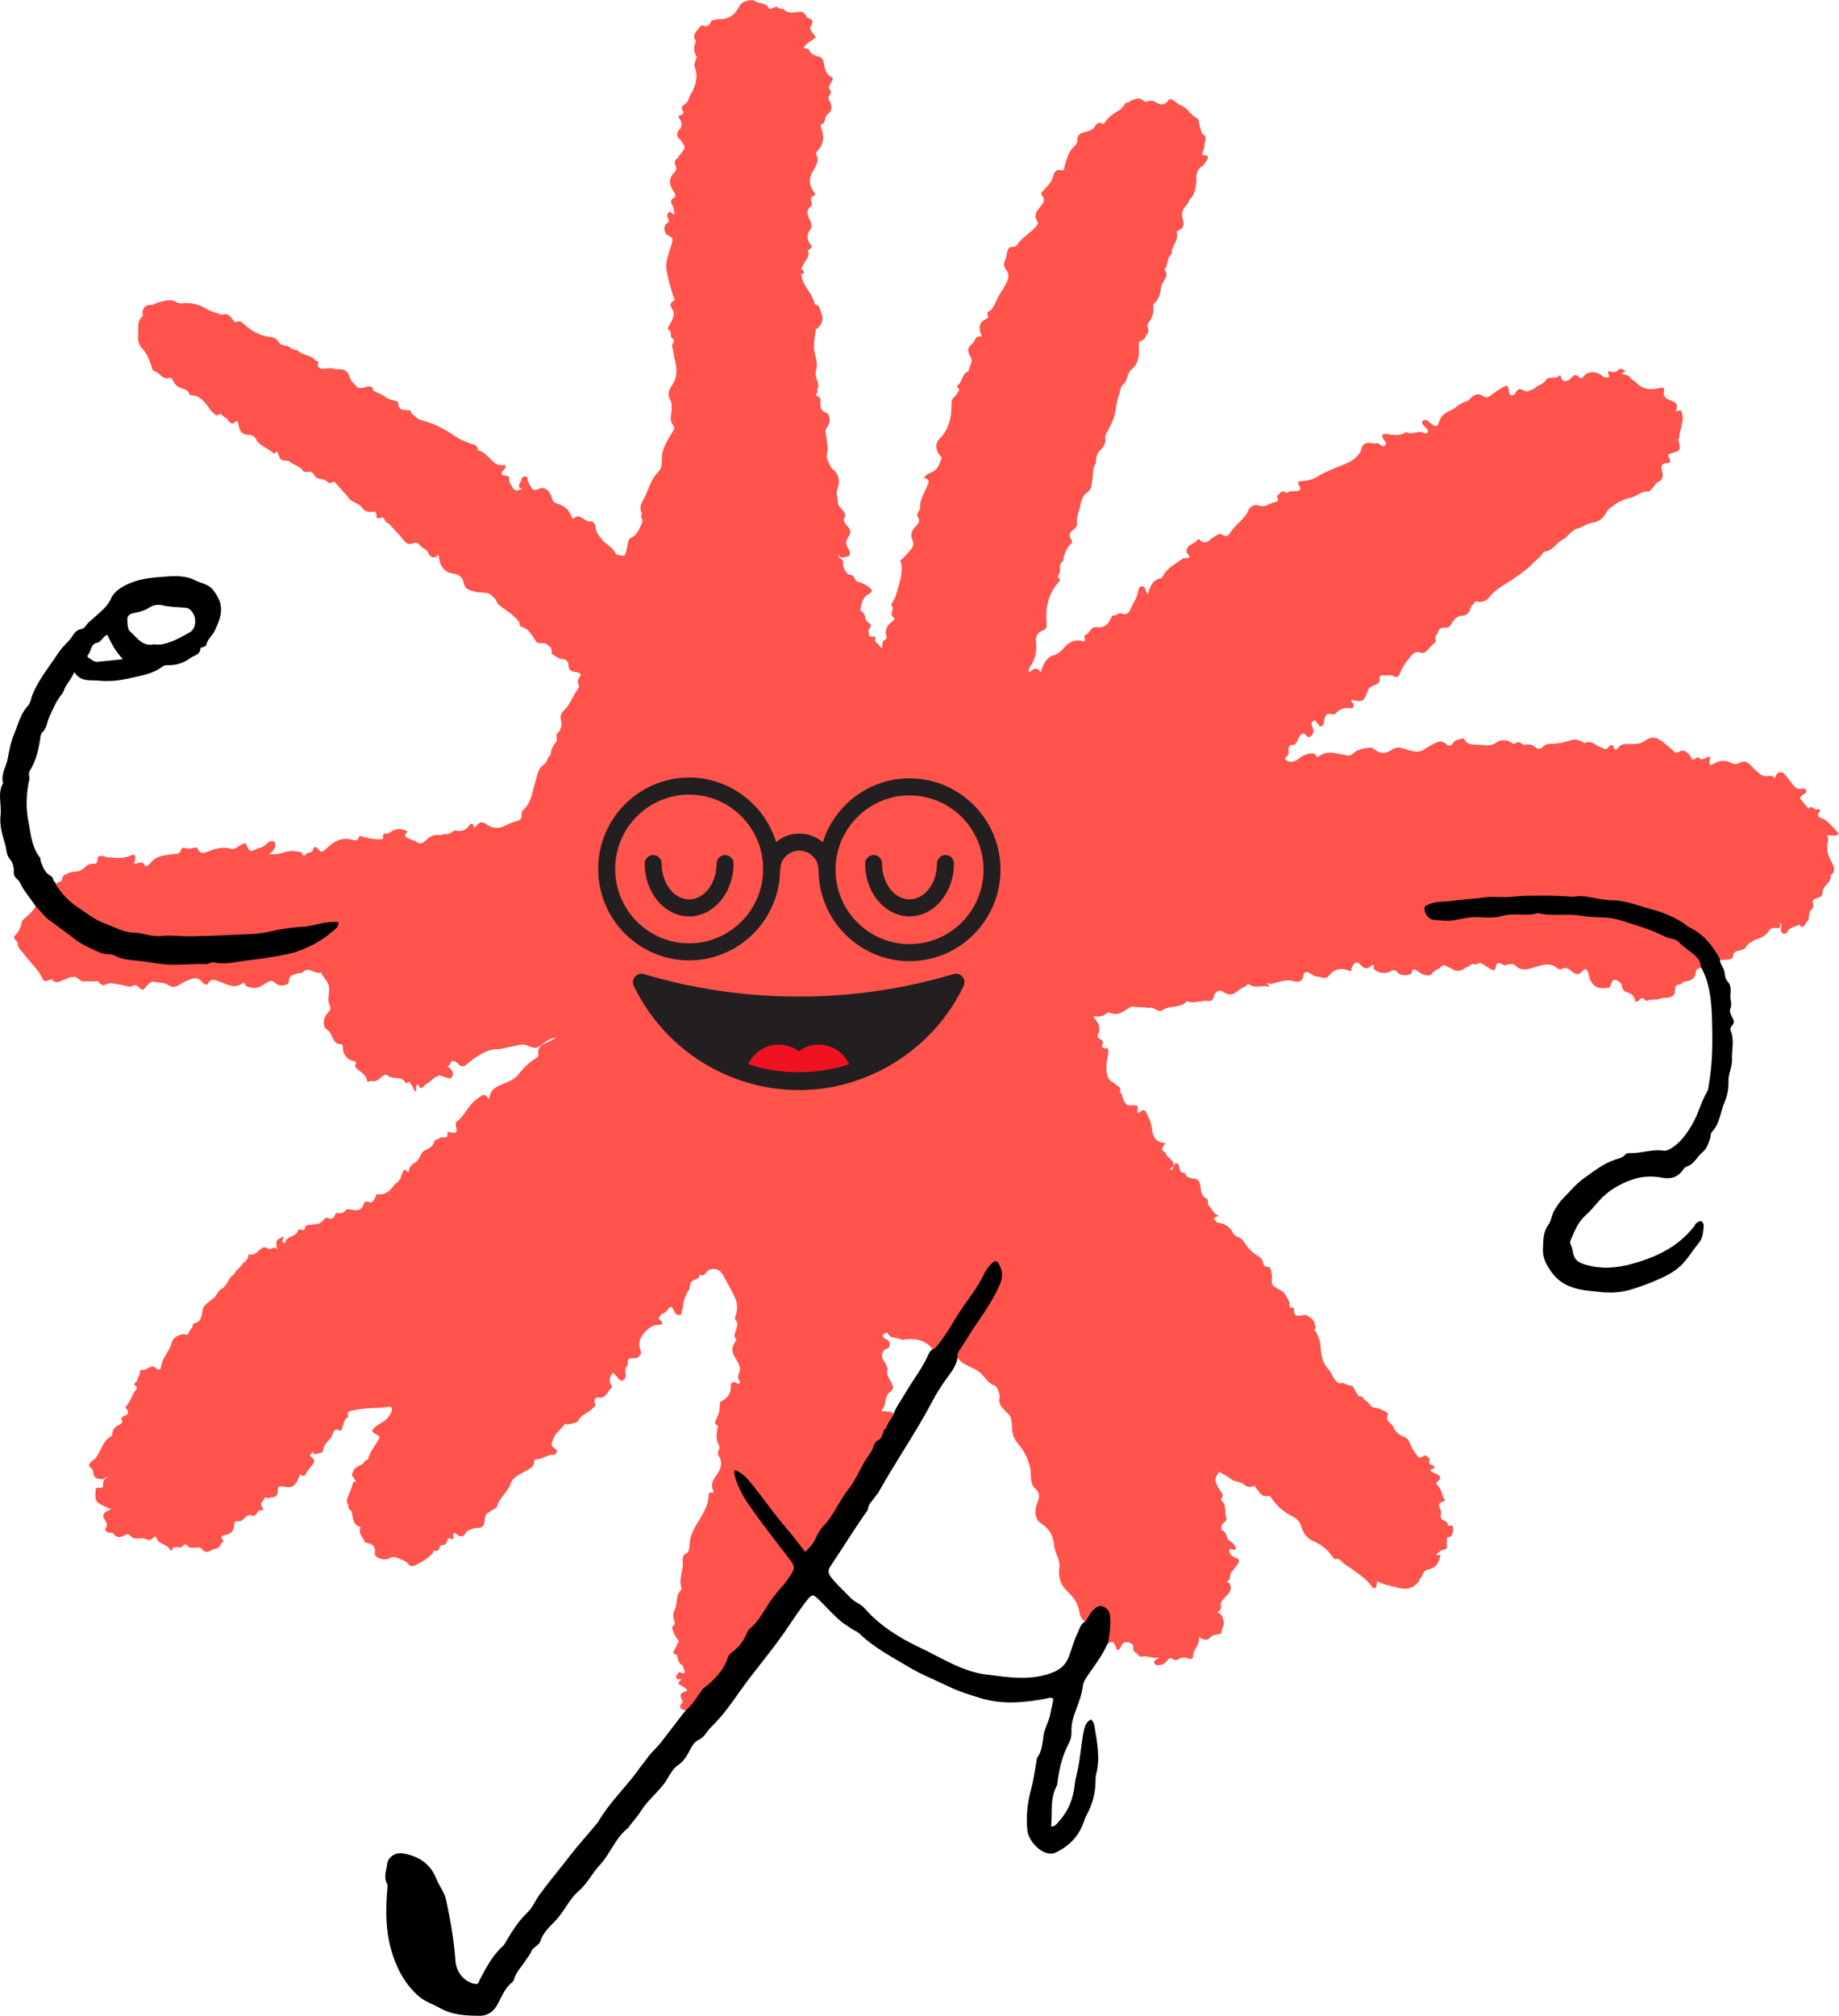 <svg fill="none" height="160" viewBox="0 0 146 160" width="146" xmlns="http://www.w3.org/2000/svg"><path d="m100.616 78.292c-.489-.081-1.014.18-1.476-.171-.117-.09-.144.077-.215.126-.206.14-.462.226-.646.392-.377.338-.718.397-1.158.099-.341-.23-.642-.054-.776.406-.067.225-.144.334-.417.302-.566-.063-1.136.234-1.71.027-.512.595-1.347.298-1.926.703-.153.108-.283.068-.426-.004-.211-.054-.382-.244-.628-.176l-.009.013c-.462-.086-.934-.041-1.396-.122-.539.28-1.001.821-1.719.5-.135-.059-.233.032-.337.108-.305.225-.646.221-.996.149l.013-.018c.139.343.498.568.476 1.014-.009.144.018.262-.067.397-.26.392.256.401.35.636.067.162-.314.568.233.523.206-.018.22.149.202.32-.04.428-.171.843-.148 1.29.027.482.081.906.579 1.145.13.063.206.225.364.266.054.05.112.104.153.167 0 .045 0 .09.004.135-.135.189.094.23.144.347-.009.212.126.555.301.744.256.289.624.013.907.176.13.176-.121.392.045.568.534-.352.516-.343.785.19.175.347.283.699.332 1.077.076.604.296 1.087 1.059 1.096-.121.284-.503.555.004.735.049.455.691.545.651 1.055.004.176-.341.135-.229.374.049-.004.09-.022.117-.059.049-.099.094-.199.135-.302.081-.18.184-.284.359-.09.144.239.004.708.516.654.099.347.346.437.687.46.265.018.453.122.53.505.072.365.022.879.525 1.1.198.086.004.406.162.555.265.257.364.658.781.793-.453.194-.453.194-.112.55.57.032 1.019.37 1.243.807.166.32.408.298.611.437.09.09.198.171.265.28.355.545.575.793 1.252 1.226.184.117.238.284.26.442.05.365.328.297.548.356.121.311.193.627.148.965-.04.279.049.5.314.627.256.189.593.266.768.563.076.289.39.482.318.843-.031.163.095.212.243.208.045 0 .134.022.134.022-.112.906.512.537.925.55.067 0 .135.068.202.104.126.072.215.194.35.266l.009.013c.018.077.076.122.121.176.014.05.014.095.009.145.108.157.13.311-.004.464.305.41.449.852.485 1.389.044.622.166 1.289.632 1.767.301.311.36.776.723 1.028.175.171.458-.077.62.153.197.054.399.104.596.158.149.275.261.573.49.798.112.009.238-.009.309.113.095.221.346.275.472.464.13.154.238.325.48.33.283.004.534.153.786.275.116.054.278.171.233.266-.26.536.305.653.426.96.198.523.57.676.988.866.17.076.251.248.314.414.144.384.373.717.624 1.037.238.415.516-.225.758.028.086.103.261.157.171.347-.027.158 0 .288.18.333.121.032.224.086.233.23-.009.167-.413 0-.26.311.161.073.336.131.489.221.224.136.368.302.072.528-.104.081-.211.212-.081.315.404.325.332.866.651 1.222-.593.262-.593.262-.359.803.08.189-.045.383.009.568.027.05.053.099.094.144.072.054.148.09.229.122.054.023.103.059.148.099.013.027.031.05.045.077.018.054.027.104.027.158.103.117.251-.059.354.054.095.113.059.248.068.378-.014.131-.05.253-.113.37-.035.05-.08.09-.134.122-.054.014-.108.023-.157.032-.054.004-.086.036-.095.09.005.081.023.162.014.243-.076.176.045.356-.018.532h.004c-.116.068-.228.154-.377.149-.071.018-.139.054-.184.113-.076.099-.26.171-.251.248.018.121.238-.072.305.099-.13.555-.368.983-1.005 1.082-.305.045-.377.379-.516.609-.135.135-.157.338-.306.464-.444.491-.969.537-1.588.361-.526-.149-1.073-.199-1.576-.496-.094.063-.045.203-.072.315-.063.275-.256.275-.381.104-.579-.793-1.414-1.258-2.191-1.803-.22-.154-.327-.483-.7-.375-.054.014-.171-.108-.224-.189-.386-.559-.876-.965-1.518-1.235-.52-.221-.839-.668-.996-1.249-.081-.307-.35-.555-.655-.713-.723-.365-1.154-.73-1.657-1.42-.076-.108-.161-.252-.287-.216-.529.139-.682-.311-.942-.586-.067-.073-.117-.244-.193-.208-.346.153-.579.077-.875-.167-.251-.207-.669-.135-.965-.392-.26-.23-.602-.365-.902-.546-.072-.09-.126-.189-.215-.383.036.235.148.289.229.37-.435.496-.44.703.022 1.447.135.217.355.383.139.663-.081.108 0 .167.072.244.346.365.126.879.314 1.298.067.144-.085.289-.206.379-.229.167-.211.388-.175.618.395.085.359.468.507.725.171.181.462.244.534.523l.013.009c.139.176.112.275-.126.28-.198-.086-.395-.086-.31.189.054.167.242.37.408.415.494.135.382.365.166.649-.121.158-.251.316-.372.478-.265.199-.018.663-.404.789.027.05.067.077.126.077.027.014.049.023.072.036.323.591-.121.897-.458 1.244-.009.091-.094.122-.135.185-.202.217.036.532-.171.749-.027.045-.067.076-.117.085.004 0-.054.032-.054.032s.022.059.031.063c.265.113.382.325.426.591.148.351-.13.636-.153.965-.004.045-.045.108-.081.121-.265.113-.588.023-.808.298-.233.293-.547.18-.911-.041.139.681-.503.983-.449 1.56.013.167-.229.226-.368.158-.314-.153-.583-.094-.866.077-.108.068-.22.059-.346-.036-.251-.194-.404-.005-.539.189-.171.253-.741.406-.911.199-.215-.262.117-.316.323-.523-.521.108-.925-.167-1.378-.064-.215.05-.269-.207-.422-.288-.323-.113-.229-.401-.26-.631-.233-.221-.489-.311-.79-.145-.117.118-.166.275-.247.415-.067.086-.144.14-.256.086-.063-.099-.045-.23-.126-.325-.094-.261-.247-.37-.498-.18-.198-.221-.144-.483-.099-.735.04-.23.085-.455.076-.69-.013-.46.049-1.01-.503-1.181-.507-.158-.664.365-.911.672-.094.117-.166.261-.337.293-.346-.181-.521-.474-.575-.852-.099-.659-.449-1.15-.934-1.606-.512-.473-.763-1.104-.651-1.844.099-.658-.359-1.204-.417-1.844-.063-.703-.337-1.271-1.005-1.7-.57-.365-.575-1.068-.314-1.681.184-.433.184-.767-.175-1.1-.467-.429-.287-1.074-.395-1.592-.162-.771-.512-1.447-.961-1.957-.471-.536-.503-1.046-.503-1.646-.022-.067-.04-.135-.049-.202.013-.352-.242-.537-.458-.753-.215-.212-.435-.438-.494-.758-.018-.189.067-.379.013-.573-.022-.058-.04-.121-.058-.18-.072-.248-.144-.491-.44-.563-.453-.203-.673-.663-1.032-.974-.57-.496-1.418-.55-1.827-1.254-.085-.518.265-.856.498-1.244.844-1.402 1.894-2.678 2.585-4.18.193-.424.391-.843.283-1.325-.045-.194-.072-.438-.323-.469-.206-.027-.319.157-.4.311-.602 1.136-1.378 2.159-2.083 3.224-.714 1.073-1.266 2.281-2.294 3.129-.076-.005-.175-.005-.22-.059-.606-.794-1.436-.875-2.334-.753-.117.014-.242-.068-.368-.104-.157-.04-.323-.049-.485-.085-.058-.014-.117-.041-.171-.072-.09-.073-.144-.176-.215-.258-.076-.049-.148-.018-.22.01-.081.036-.153.081-.171.175.045.235.265.271.417.379.085.063.13.153.148.257.004.068 0 .131-.013.198-.022.064-.058.113-.108.158-.076.05-.166.081-.247.122-.049.036-.094.072-.135.117-.013.027-.031.054-.045.081-.108.262-.085.501.094.717.045.054.081.109.117.167.076.153.126.316.175.483-.206.595.417.96.422 1.497-.067.175-.198.297-.346.401-.363.374-.139 1.001-.579 1.37-.072.064.229.059.359.082.108-.009.22 0 .328.022.144.041.265.117.346.248.072.244-.09.392-.215.555-.13.135-.229.297-.301.473-.027.054-.063.104-.103.149-.121.063-.121.167-.085.279-.045.312-.166.569-.498.659-.4.149-.332.55-.458.847-1.14 2.011-2.316 4.004-3.685 5.871-.368.5-.628 1.064-.988 1.564-.507.708-.732.722-1.279.054-1.189-1.447-2.392-2.881-3.488-4.405-.332-.46-.736-.856-1.239-1.176.215.969.736 1.803 1.293 2.588.965 1.361 1.993 2.678 2.994 4.012.242.325.449.69.188 1.065-1.059 1.51-2.083 3.047-3.299 4.441-.274.117-.386.351-.444.626-.22.469-.485.898-.898 1.222-.202.158-.377.352-.476.595-.4 1.01-1.077 1.781-1.962 2.385-.189.109-.292.285-.368.483-.215.433-.512.803-.853 1.141-.076.072-.18.288-.328.058-.301-.117-.776-.126-.346-.654.099-.121-.09-.27-.117-.414-.045-.239.027-.393.287-.42-.027-.13.364.032.153-.225-.072-.117-.193-.153-.305-.207l.009.004c-.063-.117-.215-.081-.287-.18l-.004-.005c-.054-.103 0-.176.063-.243.031-.036.067-.072.094-.108-.004.004.004-.059 0-.055-.004.005-.063-.013-.063-.013s-.058.004-.063.009c-.004.004-.072.013-.072.013l-.072-.009c-.004 0-.067-.04-.067-.04-.063-.108-.072-.212.022-.302l.004-.005c.045-.058.112-.103.126-.185v-.004c.162-.095.314.171.48.018.031-.217-.126-.383-.166-.582-.346-.153-.341-.509-.444-.798-.094-.103-.323-.072-.287-.297.126-.145.184-.325.274-.492.004-.049.022-.09.054-.121.018-.068.063-.122.126-.154-.085-.252-.328-.401-.4-.694-.058-.239-.283-.41-.004-.649.108-.095.067-.235.018-.361-.126-.307-.072-.654.058-.897.247-.478.022-1.096.485-1.493.04-.036.045-.153.022-.221-.22-.712.189-1.384.112-2.092-.022-.216-.018-.478.31-.627.211-.094.229-.518.238-.712.036-.902.561-1.542.961-2.263.26-.465.503-.947.547-1.502.009-.099-.058-.351.184-.338.144.009.274.045.179-.162-.22-.483-.045-.785.26-1.218.26-.369.593-.978.171-1.546-.148-.198.013-.392.054-.586.036-.167-.049-.298-.126-.433-.139-.365-.09-.739-.027-1.109-.004-.041.004-.081.018-.122.067-.022.076-.063.032-.122-.009-.013-.036-.018-.072-.018-.157-.117-.224-.234-.103-.437.26-.437.346-.924.319-1.429.606-.275.947-.708.862-1.412.09-.13.193-.22.368-.153.085.041.184.131.26.117.117-.022.148-.166.076-.248-.162-.184-.135-.374-.049-.568.198-.46-.027-.838-.256-1.19-.332-.514-.359-.848-.032-1.353.027-.04.072-.067.108-.103-.516-.505.404-1.11-.103-1.633-.063-.067.004-.293.054-.432.202-.582.04-1.105-.224-1.615-.274-.523-.548-1.041-.839-1.551-.238-.414-.732-.545-1.131-.32-.229.131-.31.568-.709.348-.004.374-.341.351-.557.486-.256.163-.171.546-.283.717-.305.469-.471.943-.476 1.488-.184.127.036.514-.31.514-.408-.004-.35-.505-.633-.663-.233.082-.287.348-.48.46-.085.063-.202.064-.283.14-.054.153-.391.248-.09.469.305.221.139.365-.099.37-.346.004-.597.09-.875.338-.561.496-.875 1.014-.566 1.776.085.212-.112.32-.211.46-.238.172-.543-.022-.781.145h-.004c-.081.202.009.441-.144.626-.256.28.085.659-.148.943-.063.036-.108.103-.18.126l.009-.009c-.04.081-.081.081-.121.004l.004.009c-.076-.022-.117-.09-.179-.126l-.009-.009c-.036-.063-.099-.108-.135-.171h.004c-.139-.068-.175-.235-.323-.316-.233.293-.346.595-.157.951l-.004-.004c.103.099.103.198.004.302l.004-.004c-.314.297-.422.865-1.073.721-.148-.032-.359.27-.162.536-.004.212-.189.285-.31.406-.319.329-.835.406-1.05.907-.076.175-.489.211-.758.279-.112.027-.283-.081-.359.032-.256.392-.7.64-.857 1.1-.099.284-.323.586.153.825.233.117.072.455-.13.451-.476-.009-.83.324-1.266.365-.189.018-.269.009-.278.216-.022.393-.328.519-.619.69-.462.275-1.064.46-1.248 1.015-.238.708-.911 1.122-1.095 1.844-.004.022-.018.054-.036.067-.26.203-.602.325-.812.537-.189.194-.054.613-.238.897-.193.302-.539.117-.808.244-.233.112-.476.072-.624.392-.153.329-.458.252-.705.036-.049-.09-.117-.09-.193-.045-.049.027-.076.068-.085.122.013.049.031.099.054.144.027.442-.413-.108-.48.23-.036.18-.153.442-.368.428-.332-.022-.206.311-.377.393-.085.162-.382-.073-.404.211-.386.447-.875.749-1.405.992-.206.095-.391.127-.543-.081-.189-.257-.471-.315-.745-.437-.292-.131-.458-.212-.781-.023-.224.131-.624.113-.929-.076-.175-.109-.274-.217-.202-.429.045-.595-.395-.672-.812-.771-.099-.387-.561-.672-.346-1.154.009-.018-.004-.068-.013-.072-.678-.162-.525-.803-.718-1.245-.027-.063-.103-.108-.157-.157-.135-.127-0-.347-.157-.465-.117-.306.094-.545.166-.811.148-.275.206-.586.314-.875.04-.022.09-.036.135-.032.076.009.09-.018.049-.081-.022-.031-.036-.054-.049-.054-.072-.117-.153-.23-.229-.342-.027-.109-.009-.203.072-.284.103-.519.741-.456.943-.875.036-.072.234-.081.247-.144.139-.609.557-1.056.848-1.574.153-.271-.063-.32-.247-.428-.35-.199-.337-.289-.049-.541.337-.298.79-.438 1.068-.826.121-.171.247-.324.269-.536.022-.189-.054-.293-.256-.262-.893.149-1.813.059-2.702.271-.238.059-.705 0-.498.527-.377.208-.377.614-.498.961-.022.063-.13.162-.148.153-.557-.329-.552.262-.691.473-.22.339-.602.564-.651 1.042-.031.311-.444.239-.678.361-.139-.027-.063-.167-.126-.235.009.176-.355.149-.211.397.296.171.413.392.144.667-.144.145-.242.334-.372.46-.135.131-.135.604-.548.325-.085-.059-.112.122-.148.212-.287.717-.543.87-1.311.712-.319-.063-.363.126-.359.329.018.474-.278.541-.637.555-.108.194-.413-.212-.467.153-.063.081-.121.162-.184.235-.193.23.346.604.036.604-.346 0-.35.189-.476.338-.072.081-.184.149-.269.113-.332-.149-.521.063-.723.261-.112.108-.247.199-.408.176-.287-.045-.332.095-.341.347-.013.325-.198.586-.516.699-.26.09-.727.027-.332.532.013.018-.184.162-.22.271-.135.383-.521.302-.767.459-.35.226-.548.122-.776-.148-.108-.126-.287-.063-.44-.068-.202-.004-.408.05-.597-.081-.139-.221-.287-.221-.449-.027-.206.288-.673-.198-.826.284-.027.086-.157.023-.184-.027-.22-.455-.884-.379-1.046-.902-.031-.104-.18-.162-.242-.067-.301.446-.646.036-.97.072-.328.036-.669.076-.916-.226-.126-.153-.233-.099-.39-.013-.319.171-.651.266-.907-.122-.085-.126-.233-.05-.35-.077-.206-.04-.368-.194-.256-.369.18-.289.036-.474-.103-.69-.242-.374-.04-.559.296-.686.076-.054.153-.103.22-.157-.004 0 .013-.068.013-.068l-.049.054c-.117.014-.211-.027-.301-.095-.907-.41-.938-.459-.893-1.361.054-.397.449-.045.579-.271.031-.153.004-.306.054-.455.022-.063.054-.117.099-.167.099-.068.189-.158.31-.077-.009-.009.013.009.013.009s-.027-.022-.031-.031c-.224-.162-.314.131-.489.126-.305-.009-.597-.05-.709-.406-.009-.171-.005-.342-.153-.464-.292-.18-.193-.365 0-.537.148-.13.332-.225.431-.41.359-.536.489-1.231 1.109-1.582.099-.055.126-.149.13-.258.013-.324.22-.5.485-.635.175-.09.386-.172.247-.451-.058-.117.04-.221.121-.248.377-.126.525-.307.215-.658-.067-.077-.009-.127.04-.185.328-.365.44-.857.732-1.24.112-.149.162-.235-.027-.352-.094-.059-.081-.189.018-.257.193-.131.153-.379.278-.532.126-.149-.013-.518.256-.464.4.081.678-.528 1.1-.136.229.212.386.082.413-.175.076-.699.669-1.159.821-1.844.085-.388.53-.65.992-.695.112.068.22.09.328-.013.076-.172.13-.357.305-.465.045-.14.018-.347.198-.383.489-.099.543-.496.602-.866.036-.212.076-.401.224-.554.22-.235.494-.42.736-.618.193-.162.278-.51.548-.672.22-.085.328-.284.458-.464.157-.203.215-.478.453-.622.067-.041.13-.086.153-.163l-.004.009c.153-.338.539-.487.687-.829.283-.145.386-.406.435-.699.507.18.723-.28 1.055-.482.26-.212.476.153.723.054.085-.041.166-.077.26-.095.058 0 .108.022.144.063 0 .054.027.086.076.095-.027-.041-.036-.086-.027-.14-.018-.275-.144-.577.22-.735.117-.022.171-.176.31-.149l-.009-.009c-.009.072-.009.153-.031.221-.032.09-.121.18.009.257.072.041.157.032.184-.05.153-.514.871-.379 1.014-.929.063-.253.449.216.53-.153.058-.262.233-.293.449-.275.785-.086.785-.086 1.171-.546.067-.013.135-.013.202.009.386.162.53-.081.637-.383.247-.077.556.117.754-.212.108-.18.31-.09.489-.068.408.063.817.095.965-.446.045-.158.202-.253.364-.18.359.153.44-.131.561-.338.058-.099.031-.284.202-.266.678.081 1.037-.361 1.383-.83.449-.216.476-.694.664-1.073.063-.027.126-.027.189 0 .099.09.215.288.251-.041.013-.063.036-.126.063-.185.072-.122.179-.207.269-.306.462-.162.498-.676.794-.974.341-.203.759-.302.875-.775.045-.189.31-.162.435-.28.18-.167.718.185.593-.433-.022-.104.211-.004.328.009.431.036.453.009.377-.442-.027-.158-.081-.334.049-.433.646-.491.916-1.308 1.593-1.794.561-.406.521-.469.979.009.103-.73.368-.888.987-1.159.471-.207 1.01-.356 1.378-.848.391-.518.884-.974 1.459-1.312.166-.176.031-.388.072-.582.027-.068.058-.126.108-.18.31-.446.902-.424 1.257-.811-.368.077-.705.234-.988.496-.193.176-.391.329-.664.325-.179-.05-.377-.045-.53-.176-.476-.212-.934.027-1.387.095-.368.054-.709.198-1.113.189-.619-.009-1.158.356-1.679.663-.278.167-.512.406-.768.613-.157.108-.319.095-.48.009-.049-.045-.09-.095-.126-.144-.076-.099-.18-.153-.296-.18-.054-.013-.112-.027-.166-.036-.054.018-.094.054-.108.113-.022.095-.063.171-.126.239-.04.036-.09.059-.144.063-.081.099.04.045.045.045.099.027-.04 0 .058.032.184.23.471.419.26.78-.054.054-.108.108-.184.135-.292-.09-.579-.185-.871-.275-.103.18-.377.117-.467.325-.22.234-.548.32-.754.591-.148.198-.305.104-.373-.122-.027-.072-.049-.149-.108-.018-.157.135-.085.338-.072.523-.323-.108-.229-.419-.417-.546-.013-.027-.031-.054-.045-.077-.018-.054-.045-.099-.085-.14-.112.018-.202.14-.323.068l.004-.004c-.305-.582-.983-.221-1.387-.55-.054-.036-.108-.077-.162-.108-.413.095-.597.667-1.113.532-.135-.041-.372.144-.391-.022-.063-.595-.651-.708-.92-1.1-.13-.135.171-.307-.032-.437-.57-.108-.907-.437-.969-1.032-.013-.126.009-.343-.103-.338-.781.032-.642-.839-1.136-1.141-.413-.257-.323-.947.058-1.366.189-.207.269-.32.121-.636-.202-.428.036-.938-.041-1.416-.072-.473-.471-.739-.633-1.145-.476.253-.952-.564-1.445.004-.076.09-.292.05-.435.09-.332.095-.673.131-.664.645.004.293-.741.433-1.019.153-.292-.297-.48-.226-.785-.045-.337.194-.655.478-1.127.374-.202-.045-.4-.023-.525-.226-.049-.081-.112-.225-.22-.14-.624.491-1.203.099-1.773-.09-.368-.122-.678-.379-.974.126-.117.198-.363.004-.453-.108-.386-.491-.808-.302-1.234-.108-.184.081-.373.167-.539.284-.332.239-.637.257-.983.023-.328-.221-.745-.113-1.104-.248-.391.032-.543.379-.785.604-.022.013-.045.032-.067.036-.314.027-.395-.55-.862-.28-.211.122-.602-.077-.911-.108-.417-.045-.835-.253-1.261.018-.121.077-.287-.054-.413-.14-.067-.144-.166-.216-.328-.144-.355 0-.705-.004-1.059-.004-.26-.126-.44-.442-.794-.334-.049.009-.094.018-.144.022-.166 0-.287.117-.435.162-.328.09-.646.424-.987.032-.247-.126-.498.275-.741-.004-.31-.762-.934-1.285-1.418-1.916-.202-.302-.534-.519-.601-.911.072-.271-.332-.325-.269-.595.314-.356.566-.74.61-1.231v-.004c.045-.054.094-.108.148-.158.355-.316.727-.613.956-1.046.785.216 1.149.969 1.755 1.42 1.423 1.055 2.819 2.024 4.632 2.412 2.446.528 4.879.712 7.366.591 2.204-.108 4.376-.356 6.522-.861 1.023-.239 2.482-1.001 3.308-1.844-.09-.239-.301-.153-.449-.131-2.496.406-4.991.812-7.518.942-2.321.117-4.637.198-6.971-.059-2.096-.23-3.901-1.032-5.534-2.259-.624-.469-1.342-.965-1.54-1.839.022-.135.135-.194.229-.266l.013-.009c.426.036.175-.645.615-.595.346-.334.844-.117 1.234-.383.283-.194.503-.541.97-.464.215.036.323-.271.278-.527.364-.284.718.122 1.082.009.453.117 1.19.041 1.598-.162.184-.09.305-.018.31.171.004.149-.054.298-.099.518.31-.013.655-.325.853.117.045.099.171.081.26 0 .054-.054.121-.099.166-.162.426-.591 1.086-.636 1.719-.726.287-.041.624.05.732-.361.04-.153.171-.176.305-.135.256.077.507.063.754-.023.112-.036.224-.013.265.081.206.5.584.32.889.198.575-.23 1.136-.374 1.75-.194.283.081.476-.122.696-.248.449-.266.462-.271.669.221.076.18.179.225.35.194.081-.099.225-.068.314-.149.13-.117.319-.072.458-.158.319-.104.462-.554.884-.455.162.09.162.239.148.392-.072.275-.229.478-.525.622.368.036.687.027.996-.063.35-.09.696-.257 1.073-.153.175 0 .346.036.512.077.126.054.112.464.346.18.166-.198.485-.099.566-.338.126-.37.274-.302.458-.068.189.243.328.216.548.004.593-.564 1.23-1.032 2.141-.771.139.041.426.131.507-.171.049-.194.148-.122.278-.086.435.131.884.221 1.347.212.117-.004.337.05.31-.09-.09-.514.355-.288.525-.428.449-.365.925-.352 1.418-.104l-.009-.004c-.085.189-.395.379.045.546.184.072.355.18.561.203.494.469.781.018 1.109-.253.283-.167.579-.271.916-.18.287-.203.709.036.952-.302.072-.032.148-.095.211-.081.476.099.862 0 1.135-.442.063-.099.211-.158.305.009.049.09-.018.352.224.081.4-.442.449-.356 1.046-.004.35.207.848.189 1.239-.013.251-.131.516-.266.768-.32.391-.081.611-.189.552-.631-.013-.086.036-.221.103-.28.691-.595.736-1.456.988-2.245.148-.469.189-1.014.624-1.357.337-.162.301-.613.606-.803.013-.14.027-.275.041-.415.139-.216.224-.469.426-.645v.004c.054-.253-.157-.568.171-.757.18-.289.278-.582.175-.938-.081-.284-.004-.554.224-.766.476-.442.669-1.069 1.032-1.587.099-.144.233-.289.13-.482-.175-.32.085-.523.198-.771-.166-.253-.449-.198-.682-.262-.067-.059-.157-.081-.22-.149-.032-.05-.049-.108-.063-.162-.013-.059-.018-.113-.022-.171-.009-.081-.022-.167-.049-.243-.054-.108-.139-.171-.247-.216-.157-.068-.341-.013-.489-.117-.189-.113-.382-.226-.57-.338.085-.316-.036-.541-.305-.699-.224-.293-.575-.054-.835-.189-.386-.442-.557-1.087-1.234-1.244-.175-.041-.117-.298-.229-.446-.426-.545-1.019-.879-1.553-1.29-.225-.162-.211-.5-.476-.631-.323-.482-.875-.298-1.311-.41-.516-.131-.952-.162-1.059-.843-.049-.307-.364-.559-.79-.613-.709-.095-1.064-.568-1.149-1.357-.022-.072-.04-.149-.144-.144.018.045.009.095-.031.14-.301.203-.588-.068-.628-.207-.112-.392-.512-.41-.687-.676-.144-.216-.382-.252-.539-.176-.377.185-.602-.022-.781-.257-.364-.473-.799-.875-1.19-1.321-.157-.045-.265-.144-.305-.311-.094-.054-.13-.252-.296-.122l-.018.013c-.112.041-.22.045-.328-.013-.027-.226.099-.541-.355-.482-.328.041-.606-.027-.839-.365-.238-.343-.758-.356-1.032-.739-.301-.419-.696-.762-1.01-1.172-.215-.28-.417.14-.602-.045-.242-.32-.66-.216-.961-.397-.049-.05-.09-.099-.126-.158-.13-.28-.346-.356-.633-.275-.103-.004-.202-.023-.283-.095-.247-.424-.776-.442-1.091-.767-.233-.104-.543.045-.732-.212-.081-.189-.157-.379-.238-.568-.085.068-.247.199-.251.194-.4-.473-1.118-.559-1.409-1.154-.117-.239-.35-.365-.552-.352-.615.032-.772-.365-.848-.839-.022-.144-.121-.316-.179-.252-.494.532-.588-.198-.884-.28-.193-.054-.265-.455-.597-.198-.085.068-.189-.05-.265-.108-.099-.077-.197-.162-.274-.266-.417-.577-.794-1.208-1.638-1.204-.103-.203-.206-.401-.449-.473-.386-.113-.745-.262-.907-.685-.045-.117-.162-.271-.278-.225-.575.216-.768-.428-1.203-.527-.175-.041-.197-.275-.256-.451-.171-.505-.368-.997-.75-1.389-.332-.343-.305-.83-.283-1.217.022-.415-.081-.924.314-1.262.108-.09.031-.18.031-.27-.009-.455.256-.676.664-.667.234.004.373-.153.543-.189.507-.099 1.028-.338 1.544-.009.085.054.171.09.287.077.884-.099 1.383.063 2.128.482.337.185.741.266 1.104.433.615-.248.79.311 1.104.609.206-.126.359-.171.588.041.606.568 1.293.996 2.15 1.1.256.032.534.108.691.397.206.374.723.194.983.5.153.072.301.162.48.126.368.428 1.006.37 1.396.762.036.032.063.068.076.113.076.013.162-.009.22.063-.085.374-.027.595.449.555.31-.027.637-.09.943.063.525-.063.925.013 1.104.631.081.288.377.514.575.767.404.257.826-.221 1.23.027-.009.32.256.356.462.446.435.153.759.555 1.248.586.022.009.049.027.072.027.426.018.166.487.422.636.26.149.548.072.812.153.04.013.031.149.081.194.242.234.431.469.826.573.956.243 1.849.708 2.657 1.276.364.257.763.392 1.149.555.278.117.615.059.61.5 0 .023.022.059.04.059.889.144 1.136 1.407 2.128 1.136.202.442-.431.446-.211.803.193.126.624-.059.552.419-.013.248.22.388.278.604.269.41.57.108.871.041-.337.054-.426-.086-.323-.388.211-.153.09-.771.633-.469-.036.253.112.451.215.645.139.257.269.496.687.257.372-.212.826.099.965.536.076.243.139.523.404.604.619.185.938.419 1.185.96.045.104.09.329.22.225.561-.446.866.383 1.373.257.126-.032.341.203.355.446.018.383.229.667.471.933.301.478.952.64 1.131 1.231.148.036.296.072.444.104.22.05.328-.054.368-.266.049-.248.108-.496.162-.744.031-.149.058-.32.211-.388.521-.221.678-.721.889-1.172.162-.253-.211-.518.018-.766-.341-.55.067-.983.26-1.42.296-.658.503-1.371 1.037-1.912.373-.379.211-.929.292-1.38.126-.685.498-1.19.812-1.749.121-.216.251-.347.04-.595-.314-.37-.094-.834-.099-1.249-.004-.23.032-.482-.081-.663-.296-.473-.117-.884.135-1.249.462-.672.355-1.384.179-2.074-.081-.32-.085-.658-.188-.951-.085-.243.377-.46-.041-.703-.13-.077.049-.491-.247-.654-.094-.05-.045-.185.013-.275.103-.144.175-.302.251-.46.157-.311.233-.573.027-.893-.135-.212-.26-.455.094-.636.206-.104.027-.266-.013-.392-.206-.649-.391-1.294-.521-1.975-.148-.78.175-1.384.355-2.038.153-.55.234-.541-.323-.857-.22-.126-.31-.676-.076-.852.206-.158.292-.257.144-.482-.09-.144-.067-.334.045-.428.193-.158.283.144.48.153-.04-.226-.04-.464-.135-.658-.126-.262-.287-.451.081-.672.193-.117.103-.334-.036-.532-.355-.505-.395-1.019.081-1.488.215-.189.148-.428.063-.627-.112-.262.045-.379.193-.514.032-.054.072-.108.108-.162.103-.122.202-.243.292-.379.355-.383-.036-.618-.175-.902-.215-.135-.296-.325-.238-.573.022-.068.058-.131.099-.185.346-.32.269-.649.009-.978-.108-.302.251-.158.296-.316l-.009.005c.108-.099.121-.198-.018-.284h.013c-.099-.185-.045-.329.121-.442.166-.099.287-.239.363-.419.099-.194.112-.433.287-.586.305-.649.494-1.303.202-2.02-.049-.122.022-.298.054-.446.027-.122.144-.289.103-.356-.26-.406-.251-.807-.049-1.222-.377-.523.09-.807.323-1.159.049-.059.135-.122.184-.099.422.203.579-.068.723-.383.202-.014.368-.131.592-.117.808.045 1.32-.388 1.656-1.091.135-.284.916-.546 1.181-.347.341.252.848.09 1.118.564.112.194.449-.167.705-.086.099.198.31.095.453.167.382.424.902.239 1.333.221.458-.018.391.428.673.509.391.113.355.32.18.636-.117.212-.018.334.386.87-.301.293-.745.428-.956.821.117.135.323-.005.404.167.166.356.458.482.83.559.202.041.305.234.368.537.072.356.144.906.646 1.087.081.104.085.207-.009.307l.004-.005c-.09.122-.148.266-.224.397-.081.176.072.28.13.41.018.104.018.203-.072.28-.189.189-.085.392.009.568.202.374.135.776-.162.96-.337.212-.103.69-.525.834-.148.05.022.329.063.487.153.582.103 1.109-.328 1.56-.094.099-.202.221-.144.334.287.555-.081.983-.301 1.393-.305.573-.26 1.069.103 1.556.153.203.135.28-.094.383-.166.072-.108.266-.103.415.004.122.103.275-.013.365-.534.397-.211.83-.036 1.217.112.248.112.424-.036.631-.305.437-.283.852.081 1.253.076.081.032.194-.067.257-.058.099-.319.113-.135.32-.004.05-.004.104-.009.153-.067.352-.359.591-.462.924-.036.068-.099.135-.094.198.004.14.476.275-.004.433-.022.009.036.388.117.564.287.631.803 1.15.947 1.858.444.027.399.437.516.699.193.424.063.816-.26 1.136-.067.068-.193.09-.202.212-.049.618-.215 1.24-.054 1.849.121.464.233.879.081 1.375-.121.401.224.825.193 1.267-.135.131-.022.302-.081.446-.036.05-.076.09-.126.117.018.23.337.162.368.374.045.428-.13.911.503 1.136.296.104.305.789.058 1.073-.175.203-.162.361-.121.613.085.568.215 1.145.063 1.727-.031.122.296.884.408.969.53.419.687.947.462 1.587-.175.37.013.731.022 1.096-.022.266.193.419.328.586.166.212.346.37.189.667-.139.262.063.451.206.609.283.307.368.568.081.938-.274.352-.13.726.117 1.06.166.528-.269.447-.534.537-.099-.004-.189-.018-.256-.104-.054-.077-.027-.162-.04-.243-.013.068-.013.14-.018.207-.004.185.162.225.256.325.067.086.094.185.094.293-.063.352.189.568.346.825.036.032.072.045.121.041.278.013.408.198.494.433.045.054.094.099.157.135.332.086.651.221.92.433.202.162.377.356-.031.559-.467.234-.548.739-.646 1.204-.031.149.148.189.225.28.058.081.117.158.135.252.031.144.031.298.135.419.108.099.238.167.337.275-.004.05-.009.104-.013.153-.054.059-.103.117-.117.198-.157.185.045.383-.018.573-.045.036-.072.068-.076.086 0-.027.018-.054.067-.09.049.004.103.009.153.009.054.054.108.054.162.004.175-.032.22.05.188.207-.022.099-.013.198.081.271.189.086.251.288.391.41.179.158.036-.077.081-.095 0-.099.009-.189.032-.284-.04-.257.426-.212.301-.519-.135-.478.045-.839.404-1.136.108-.09.346-.262.215-.334-.467-.262.076-.69-.202-.96-.031-.032-.018-.167.018-.212.26-.316.337-.676.453-1.064.215-.708.458-1.533.26-2.187-.013-.045-.058-.086-.085-.126l-.009.009c.341-.189.548-.519.808-.789.22-.23.382-.5.189-.893-.175-.365-.013-.753.283-1.05.215-.212.373-.424.162-.74-.099-.144-.031-.293.054-.428.054-.086.135-.185.13-.275-.054-.622.287-1.114.516-1.646.139-.32.345-.631-.22-.739.202-.343.516-.392.741-.514.426-.234.485-.631.642-.996.067-.153-.058-.207-.135-.311-.332-.437-.359-.938.013-1.312.808-.816.943-1.821.934-2.89-.004-.329.355-.446.467-.73.058-.153.269-.226.027-.401-.085-.063-.009-.203.063-.266.337-.302.283-.911.812-1.06-.022-.383.413-.69.144-1.141-.198-.329-.341-.685.139-1.037.229-.167.184-.694.763-.568-.274-.64-.301-1.136.368-1.411.121-.05.148-.185.085-.329-.027-.063-.027-.203-.004-.212.382-.14.476-.451.646-.794.157-.32.314-.69.566-.978l-.009.009c.247-.532.736-1.024.215-1.673-.265-.334.027-.699.085-1.032.054-.293.049-.78.606-.703.058.009.153-.054.189-.108.395-.586 1.01-.933 1.486-1.434.157-.167.278-.343.144-.541-.283-.424-.04-.721.202-1.028.229-.293.516-.559.18-.983-.135-.171.081-.329.193-.455.287-.316.593-.586.7-1.051.049-.216.211-.627.651-.478.112.036.198-.018.229-.135.013-.05.013-.104.027-.153.162-.6.31-1.208.812-1.641.108-.095.224-.271.211-.397-.063-.536.332-.649.687-.735.292-.072.53-.153.696-.41.126-.189.251-.406.552-.234.099.059.215-.032.265-.108.287-.482.763-.73 1.216-1.014.081-.05.135-.153.198-.23.063-.05.117-.104.139-.18 0-.041.018-.072.049-.099.148-.054.332-.013.426-.185.355-.113.709-.338 1.055.032.099.108.238.009.364-.005.148-.018.337-.05.449.023.426.271.799.41 1.149-.113.063-.09.247-.059.359.018.166.113.323.248.485.374l-.013-.009c.615.144.862.785 1.387 1.051.274.14.139.464.26.685.121.216.022.496.337.69.247.153.018.564.018.861 0 .171-.094.343-.153.509-.072.189.027.207.179.216.355.013.283.207.153.406-.094.149-.179.338-.319.424-.462.284-.534.703-.485 1.186-.072.568-.121 1.145-.602 1.551 0 .266-.242.388-.354.591-.225.298-.233.618-.117.956.067.334.09.649-.301.821-.085.036-.224.104-.189.216.184.636-.48 1.055-.395 1.664-.363.262-.296.712-.458 1.064-.031.068-.135.162-.126.176.444.545-.179.911-.256 1.366-.076.473-.148 1.028-.593 1.375-.032.027-.058.09-.054.131.094.532-.072.983-.395 1.402-.099.131-.045.298 0 .446.081.198-.054.338-.139.491-.049.104-.103.203-.153.307-.13.14-.359.135-.453.329.031.785.108 1.551-.624 2.146-.278.226-.265.73-.512 1.046-.35.221-.319.613-.435.942-.215.541-.211 1.136-.382 1.7-.126.41-.337.775-.507 1.145-.072.153-.229.347-.198.5.081.41-.094.694-.332.974-.373.28-.391.694-.422 1.105-.296.392-.184.879-.274 1.317-.081.388-.018.757-.462 1.028-.256.158-.426.591-.476.924-.076.5-.346.96-.283 1.483.031.271-.144.41-.337.55-.224.167-.319.392-.162.667.076.131.193.28.036.41-.368.307-.48.739-.624 1.163.058.072.049.14-.027.194-.391.271-.121.744-.319 1.073-.076.104-.139.207.013.302.067.104.094.207-.022.297-.848.924-1.068 2.052-.965 3.251.031.352-.018.5-.355.622-.368.135-.539.451-.489.861.09.749-.063 1.434-.507 2.052-.063.086-.108.234-.022.397.278-.234.557-.559.898 0 .215-.685.435-1.204 1.104-1.393.274-.077.539-.311.727-.541.449-.541.987-.735 1.634-.523.162-.185-.157-.437.144-.555.319-.126.355-.658.817-.582.687.113 1.005-.293 1.212-.861.013-.041.076-.059.121-.086.238.086.386-.207.615-.153.359.122.575.09.763-.338.202-.455.503-.866.597-1.371.036-.185.063-.388.265-.424.278-.05.301.207.368.397.018.045.054.086.153.234.153-.591.337-1.114.934-1.267l-.009.009c.108-.004.198-.054.242-.149.328-.703 1.023-.997 1.589-1.438.117-.05.238-.045.359-.036.049 0 .099-.004.148-.023.027-.041.031-.086.018-.135-.045-.099-.117-.171-.193-.239-.148-.708.62-.676.862-1.069.018-.027.121-.041.139-.018.489.568.812-.027 1.154-.203.251-.131.408-.356.727-.126.202.149.422.018.53-.162.314-.505.794-.857 1.158-1.312.081-.099.175-.176.224-.307.175-.464.48-.726.911-.577.552.189.902-.243 1.365-.284.125-.009.22-.18.139-.302-.171-.266.143-.271.193-.415.098-.14.247-.09.377-.095.099.117.197.14.301-.004.233-.059.475-.027.709-.063.13-.059.309-.072.188-.307-.229-.433-.22-.442.238-.478.4-.032.772-.113 1.131-.338.745-.464 1.589-.735 2.384-1.091.417-.189.861-.523 1.063-.911.126-.243.036-.523.427-.654.314-.104.592.086.88-.018.035-.013.094.032.139.045.107.104.229.189.381.212.121-.054.193-.131.184-.271-.072-.14-.17-.257-.247-.392-.134-.271.059-.338.243-.316.552.063 1.099.203 1.611-.153.454.288.934-.176 1.392.063.112.059.246.095.327-.059.059-.113-.031-.185-.089-.266-.14-.198-.503-.415-.319-.618.229-.253.507.099.7.239.364.257.494.23.615-.216.112-.415.548-.721.844-.834.476-.185.781-.613 1.266-.726.157-.036.242-.131.354-.243.269-.271.588-.491 1.001-.198.242.171.467.086.691-.095.279-.221.575-.415.88-.595.341-.203.427-.162.494.23.027.149-.023.316.166.379.175.054.301-.032.372-.185.229-.482.535-.221.826-.09.027-.004.054-.009.081-.014.112-.032.225-.059.332-.113.122-.063.256-.099.355-.203.242-.221.597-.248.799-.573.233-.383.808.004 1.095-.388.027-.036.121.072.121.149 0 .189.135.262.274.338.135-.081.323-.027.426-.185.113-.117.229-.225.369-.307.062-.018.125-.009.184.027.179.036.269.446.574.018.189-.262.7-.383 1.145-.18.247.113.431.388.758.311.225-.144-.143-.311.059-.5.242.054.529.194.781-.135.089-.117.381-.018.525.158-.507.207-.144.23.058.271.166.032.269.131.364.257.13.176.368.275.484.397.526.545 1.105.532 1.755.406.198-.036.548-.158.391.356-.076.253.224.5.48.595.386.144.705.23.507.798-.076.221.27-.077.395.054.333.749-.125 1.434-.161 2.151-.023.045-.072.095-.063.131.211.861.215.857-.687 1.123-.022.009-.045.018-.076.031-.103.126-.009.239.054.334.148.225.04.383-.162.379-.453-.014-.529.212-.431.577.104.397.13.735-.345.938-.166.072-.256.311-.395.455-.104.108-.238.288-.346.28-.561-.054-.925.392-1.409.496-.525.113-.979.325-1.405.658-.198.153-.4.243-.521.505-.215.455-.597.757-1.127.821-.412.05-.754.347-1.108.442-.579.153-.799.681-1.221.893-.543.271-.817.929-1.486.96-.247.397-.628.658-.942.983-.557.568-1.226.988-1.863 1.411-.489.329-.979.586-1.392 1.037-.175.194-.39.537-.758.541-.189.113-.485-.207-.615.153-.126.095-.229.198-.269.356-.09.347-.252.568-.674.595-.44.027-.695.379-.893.748-.117.176-.278.239-.485.203-.062.004-.125.014-.188.023-.229.041-.314.212-.368.415-.063.117-.162.212-.193.343.004.059.013.113.031.171.009.027.014.054.018.086 0 .059-.018.108-.063.153-.184.14-.332.306-.489.478-.161.18-.381.433-.642.325-.511-.207-.709.207-.933.46-.301.334-.548.726-.71 1.163-.085.234-.242.406-.525.234-.26-.158-.547-.004-.821-.068-.099-.022-.323.068-.292.18.139.555-.359.51-.606.708-.09.072-.22.077-.274.23-.35.987-.449 1.046-1.328.821-.081.158.081.212.125.311.104.23-.004.383-.22.361-.462-.054-.843.041-1.153.41-.211.248-.579-.158-.821.198-.171.253-.032.577-.252.785-.117.108-.229.054-.305-.077-.162-.185-.274-.577-.579-.131.076.347.364.699-.031 1.032-.099.099-.202.099-.31.018-.198-.334-.436-.243-.588.005-.117.194-.198.415-.332.6-.122.144-.337.013-.458.162-.193.226.031.541-.162.771l.005-.004c-.099.09-.252.149-.171.329.319.23.633.212.943-.018.417-.298.839-.586 1.396-.455l-.014-.013c.072.135.175.329.332.207.66-.505 1.351-.207 2.025-.113.273.041.449.131.713-.131.324-.311.817-.392 1.28-.442.197-.023.314.081.466.194.445.325.826.275 1.284-.018.238-.153.467-.248.831-.135.341.104.718.226 1.09.271.467.059.795-.284 1.167-.478.413-.207.795-.554 1.271-.095.148.144.377.158.511-.099.139-.257.418-.266.656-.347.067-.023.206-.032.219-.004.297.613.876.424 1.36.491.4.054.786.095 1.154-.153.417-.28.866-.293 1.293-.004.094.063.206.104.278.036.314-.302.503.144.727.113.265-.036.498-.072.723.099.184.162.377.289.633.144.188-.18.395-.334.673-.32.615.023 1.194-.149 1.773-.311.22-.063.404-.009.592.063.144.054.324.221.409.18.565-.275.88.311 1.342.361.202.189.377.158.534-.054.099-.135.22-.185.364-.063.134.451.305.293.48.027.355-.293.781-.158 1.18-.185.283-.018.544-.045.786-.221.494-.365.893-.374 1.369-.031.269.194.516.415.772.627.211.176.319.469.736.189.229-.153.673.113.83.478.14.325.306.14.476.054.045-.086.094-.081.144-.004.332.311.601-.108.929-.09-.027.131-.063.248-.072.365-.022.243.081.361.31.221.471-.284.938-.347 1.436-.081.189.104.427.104.593.009.511-.293.817.032 1.108.343.229.243.458.473.75.631.301.189.705-.135.992.207.067.077.04-.086.063-.135.139-.316.354-.406.664-.243.251.32.507.636.759.956.152.194.327.325.588.284.148-.022.341-.081.408.086.09.221-.126.297-.269.397-.063.041-.117.099-.162.158-.027.036-.049.117-.031.14.215.266.44.527.66.793.26-.365.457.162.709.05.099-.045.269.05.211.122-.445.532.161.564.359.694.453.298.745.721 1.14 1.105-.211.257-.449.126-.655.149-.431-.086-.202.189-.189.347-.206.618-.054 1.217.242 1.736.243.419.368.744-.053 1.087.098.613-.719.811-.642 1.416.009.063-.063.135-.103.203-.162.262-.62.149-.674.41-.045.212.157.478-.108.681-.318.248-.058.703-.359.969-.193.171-.238.685-.641.225-.279.212-.701.185-.894.536-.103.189-.238.257-.435.131-.265-.23.126-.6-.207-.843.072.248.144.482-.233.464-.166-.009-.35-.054-.503.072-.202.329-.475.582-.83.713-.44.162-.866.316-1.131.757-.076.126-.301.185-.467.225-.256.059-.498.095-.525.433-.018.225-.211.271-.386.293-.198.027-.404.022-.602.032-.179.004-.278-.117-.363-.243-1.311-2.034-3.349-2.94-5.539-3.62-2.343-.731-4.753-.857-7.186-.956-1.8-.077-3.582.05-5.364.126-1.315.054-2.648.234-3.963.433-.279.041-.701.014-.674.455.023.37.373.442.692.491.592.09 1.171-.041 1.759-.072 1.993-.108 3.973-.442 5.965-.397 2.321.054 4.668-.05 6.953.509 1.522.374 2.954 1.028 4.372 1.673.642.293 1.162.839 1.656 1.362.211.225.386.496.171.83-.18.081-.431.117-.449.352-.058.636-.498.744-1.001.793-.121.262-.435.162-.606.329-.085.253.058.564-.211.771-.301.234-.687.104-1.032.248-.292.122-.709-.009-1.051.162-.035.018-.121-.068-.188-.104-.292-.334-.382.185-.606.144-.045.013-.09.027-.13.041.013-.545-.382-.69-.79-.821-.229-.14-.229-.401-.31-.618-.049-.054-.099-.108-.157-.149-.619-.464-.588.18-.768.46-.179.013-.359.036-.534.041-.525.004-.817-.23-1.028-.735-.103-.253-.089-.559-.282-.757-.148-.036-.225.036-.288.113-.264.352-.556.32-.852.059-.243-.212-.472-.392-.817-.207-.117.063-.256.023-.359-.068-.584-.496-1.226-.234-1.809-.063-.561.167-1.037.338-1.522-.153-.144-.144-.431-.113-.66-.05-.107.054-.211.063-.318.004-.279-.167-.521-.243-.579.212-.036.28-.202.239-.377.135-.216-.126-.427-.262-.642-.392-.13-.081-.261-.167-.4-.022-.193.117-.462-.135-.624.131-.098.153-.323.072-.422.225-.372.284-.736.243-1.095-.027-.175-.063-.328-.162-.503-.225-.098-.009-.179.022-.246.095-.184.243-.517.271-.714.546-.184.257-.552.167-.83.045-.162-.072-.292-.198-.445-.293-.283-.167-.35 0-.368.243-.337.234-.687.176-1.037.032l.014.004c-.184-.262-.391-.406-.687-.153-.045 0-.081.014-.117.036-.471.144-.879.04-1.225-.32l.022.014c.023-.095.077-.207-.022-.275-.076-.054-.126.041-.175.095-.243.189-.462.275-.727-.004-.386-.41-.566-.37-.795.122-.04.086-.04.194-.063.293-.673-.293-1.274-.257-1.737.325-.314.397-.655.086-.978.081-.184-.004-.377-.144-.548-.253-.256-.158-.507-.099-.525.171-.031.523-.48.55-.705.478-.691-.225-1.283.104-1.916.203-.615-.298.22.37-.234.203z" fill="#ff534c"/><path d="m70.633 112.77c.081-.122.166-.248.247-.37.22-.694.673-1.257 1.028-1.88.584-1.019 1.342-1.934 1.804-3.025.09-.216.242-.392.489-.451.691-.753 1.207-1.65 1.728-2.507.714-1.181 1.647-2.218 2.231-3.485.094-.208.238-.397.386-.573.471-.55.642-.5.911.199.238.626-.018 1.176-.274 1.695-.458.942-1.046 1.817-1.643 2.683-.48.694-.902 1.429-1.373 2.128-.094.144-.198.306-.139.5-.063.726-.548 1.258-.929 1.804-.382.545-.741 1.095-1.05 1.682-1.32 2.515-2.949 4.846-4.331 7.326-.144.185-.296.366-.431.564-.036.054-.076.099-.121.149-.036.049-.076.094-.117.144-.013.027-.031.054-.045.081-.067.149-.081.311-.139.46-1.019 1.429-1.93 2.935-2.913 4.387-.233.343-.224.568 0 .875.395.536.902.969 1.355 1.447.175.185.355.37.57.509.265.158.543.298.75.533 1.212 1.379 2.76 2.358 4.358 3.106 1.724.807 3.375 1.925 5.31 2.164 1.733.217 3.501.519 5.229-.144.61-.234 1.059-.591 1.306-1.213.251-.622.399-1.28.696-1.88.175-.356.247-.798.664-.996.193-.262.296-.573.53-.816.242-.253.512-.478.857-.352.359.131.543.469.561.843.027.532.004 1.069-.099 1.601-.027.148-.04.302-.058.45l.004-.004c-.009.05-.036.086-.081.108-.391.902-.996 1.668-1.544 2.471-.175.257-.346.505-.386.825-.085.667-.319 1.299-.557 1.921-.215.559-.377 1.113-.354 1.713.013.316-.054.627-.193.893-.512.965-.772 1.997-.907 3.075-.013.126-.027.266-.085.374-.525 1.006-.332 2.092-.426 3.201.359-.022.489-.279.637-.442.741-.816 1.122-1.798 1.234-2.894.04-.406.162-.803.242-1.195.215-1.033.274-2.083.485-3.111.072-.352.198-.681.557-.861.193.149.256.361.283.545.206 1.263.48 2.53.13 3.815-.04.144-.045.302-.045.455-.004.997-.238 1.93-.727 2.8-.099.176-.157.379-.225.568-.391 1.091-1.14 1.853-2.168 2.358-.242.122-.485.136-.745.063-.723-.194-1.481-1.077-1.553-1.839-.108-1.1.009-2.155.305-3.238.184-.667.274-1.388.404-2.087.027-.153.013-.316.103-.442.372-.523.386-1.145.48-1.745.09-.59.431-1.091.534-1.682.067-.401.189-.798.242-1.203-.189-.176-.377-.064-.575-.027-1.715.324-3.443.486-5.139-.019-.934-.279-1.863-.572-2.76-1.014-.997-.491-2.047-.897-2.998-1.47-1.383-.82-2.819-1.573-3.986-2.714-.063-.023-.117-.063-.157-.113l-.022-.009c-.391-.153-.696-.446-1.055-.654-.669-.523-1.221-1.167-1.827-1.763-.597-.586-.624-.586-1.153.1-.498.649-.965 1.33-1.414 2.006-.943 1.411-2.029 2.714-3.052 4.053-.992 1.294-1.836 2.715-3.025 3.851-.072.077-.144.149-.211.23-.148.185-.269.397-.444.559-.099.09-.211.162-.328.23-.328.14-.498.428-.66.721-.269.487-.485.965-1.014 1.303-.359.23-.615.731-.866 1.137-.552.901-1.432 1.519-2.002 2.412-.283.442-.633.861-.974 1.276-.032.04-.04.103-.076.13-1.028.78-1.423 2.052-2.271 2.958-.611.654-1.001 1.488-1.674 2.065-.772.663-1.136 1.614-1.822 2.331-.471.492-.997.952-1.221 1.641-.13.397-.669.487-.758.938-.126.136-.189.32-.319.456-.332.568-.853 1.019-1.028 1.686-.018.072-.072.14-.13.189-.628.487-.857 1.231-1.243 1.885-.265.455-.754.78-1.315.776-1.068-.009-2.132-.041-3.124-.587-.619-.342-1.293-.545-1.845-1.055-1.095-1.014-1.724-2.281-2.105-3.674-.422-1.542-.422-3.134-.287-4.721.013-.153.045-.334-.022-.455-.292-.532-.04-1.06.018-1.574.063-.536.651-.911 1.212-.825 1.243.189 2.217.807 2.684 2.015.224.573.637 1.037.772 1.664.35 1.601.633 3.206.745 4.842.063.92.727 1.709 1.567 1.84.35.054.287-.297.426-.446.507-.952 1.014-1.908 1.849-2.624.543-.925 1.091-1.849 1.872-2.597.435-.42.646-.983.992-1.457.754-1.032 1.589-2.002 2.361-3.016.615-.807 1.311-1.56 1.957-2.345.13-.157.265-.302.372-.482.812-1.362 1.944-2.475 2.904-3.72.206-.257.373-.545.593-.789.153-.207.31-.415.462-.618.296-.369.655-.685.952-1.055.624-.816 1.252-1.627 1.876-2.443l.054.013-.022-.054c.031-.023.058-.05.081-.086.44-.374.759-.843 1.068-1.321.144-.121.179-.333.346-.433.857-.649 1.58-1.415 1.935-2.461.072-.217.238-.33.391-.451.449-.347.79-.771 1.028-1.285.09-.253.211-.483.44-.636.494-.451.83-1.01 1.176-1.574.368-.608.817-1.176 1.293-1.704.265-.288.462-.608.673-.924.31-.469.305-.64-.032-1.087-.987-1.307-2.011-2.592-2.962-3.927-.624-.875-1.23-1.776-1.481-2.854-.027-.126-.076-.248.04-.406.691.271 1.127.857 1.562 1.411.79 1.01 1.526 2.057 2.361 3.035.561.654 1.095 1.339 1.634 2.047.314-.316.593-.591.776-.974.175-.37.364-.758.646-1.046.826-.852 1.243-1.979 1.975-2.904.48-.604.839-1.343 1.203-2.047.202-.392.489-.717.705-1.095.121-.275.148-.609.458-.776.323-.14.359-.469.476-.744-.027-.122.09-.14.139-.203l.004.014c.121-.194.175-.437.332-.636z" fill="#000"/><path d="m135.017 76.709c.004-.392-.216-.667-.494-.906-.404-.352-.862-.627-1.23-1.028-.278-.302-.745-.253-1.113-.437-1.131-.573-2.352-.92-3.559-1.303-1.001-.316-2.011-.162-2.985-.338-1.181-.216-2.375.068-3.533-.221-.92.289-1.88-.05-2.823.221-.521.149-1.122.153-1.719.104-.696-.059-1.419.104-2.119.239-.57.108-1.117.009-1.669-.041-.382-.032-.696-.528-.678-.915.009-.207.175-.221.305-.284.57-.284 1.203-.198 1.804-.288.867-.126 1.742-.153 2.613-.275.785-.108 1.607.032 2.397-.068.713-.09 1.422-.068 2.136-.077.804-.004 1.607.018 2.401.081.288.023.548-.068.835-.041.822.081 1.639.316 2.442.329 1.055.013 1.984.424 2.954.676.987.262 1.961.631 2.818 1.24.081.059.148.149.238.19 1.172.523 1.917 1.465 2.514 2.561-.032.374.278.631.345.978.059.298.036.586.315.866.197.198.215.672.17 1.001-.054.374.171.73-.018 1.118-.076.158.05.455.153.649.139.248.215.437-.018.672-.094.095-.162.23-.09.419.296.739.067 1.51.094 2.268.023.582-.291 1.15-.278 1.677.014.6-.063 1.141-.287 1.646-.355.798-.373 1.736-1.019 2.412-.139.144-.085.383-.162.577-.152.379-.251.775-.592 1.042-.44.347-.638.951-1.239 1.132-.13.041-.251.18-.337.302-.404.582-.974.712-1.62.591-.821-.153-1.611-.126-2.406.158-1.01.356-1.89.87-2.617 1.682-.35.392-.686.816-1.072 1.154-.615.536-.853 1.258-1.176 1.943-.059.126-.059.234 0 .365.071.162.13.338.157.509.103.636.336.879.942 1.069 1.28.397 2.505.311 3.802-.05.804-.221 1.562-.491 2.294-.861 1.032-.518 1.921-1.217 2.63-2.137.045-.059.058-.158.117-.198.125-.081.291-.216.399-.185.166.054.234.243.216.446-.045.455-.063.902-.391 1.29-.426.505-.767 1.087-1.212 1.579-.651.725-1.53 1.118-2.41 1.487-.602.253-1.225.469-1.854.654-.781.226-1.616.253-2.397.162-.664-.072-1.355-.112-2.024-.32-.768-.234-1.347-.626-1.809-1.28-.399-.568-.7-1.105-.66-1.853.036-.672-.004-1.294.436-1.885.242-.325.246-.78.484-1.168.211-.347.44-.685.714-.96.521-.518.979-1.1 1.589-1.533.812-.582 1.589-1.208 2.558-1.519.265-.086.553-.131.741-.374.108-.135.278-.131.426-.126.862.013 1.706-.316 2.568-.203.26.036.431-.032.633-.158.763-.464 1.257-1.159 1.696-1.912.485-.825.696-1.776 1.185-2.602.099-.167.108-.392.144-.595.319-1.804.296-3.63.238-5.447-.058-1.335-.198-2.687-.893-3.9z" fill="#000"/><path d="m26.847 73.188c-.166 0-.319 0-.471 0-.763-.005-1.472.311-2.235.361-.907.059-1.809.176-2.711.392-.911.221-1.885.203-2.832.257-1.158.063-2.316.104-3.474.122-.763.013-1.54-.122-2.289-.027-.781.099-1.472-.257-2.244-.271-.794-.013-1.589-.478-2.374-.766-.741-.271-1.342-.784-1.993-1.208-.745-.487-1.347-1.109-1.804-1.871.049-.135-.076-.149-.139-.212-.058-.185-.103-.374-.296-.473-.449-.234-.579-.685-.745-1.109-.036-.095 0-.23-.054-.298-.682-.839-.732-1.898-.929-2.881-.22-1.091-.18-2.227.067-3.328.054-.234-.112-.442.027-.667.516-.83.727-1.754.862-2.71.018-.122.049-.28.13-.352.368-.325.382-.811.561-1.213.314-.712.592-1.353 1.068-1.921.031-.036.049-.09.067-.135.184-.541.601-.938.866-1.542.489.834 1.306.622 1.966.69.848.086 1.746-.022 2.581-.225.839-.203 1.733-.329 2.455-.902.144-.113.328-.104.512-.104.619-.004 1.19-.18 1.697-.568.296-.226.781-.234.803-.78.004-.086.413-.054.471-.298.103-.446.485-.717.669-1.105.619-1.312.736-2.092-.144-3.219-.373-.478-.961-.523-1.441-.771-.83-.424-1.804-.334-2.675-.262-.803.063-1.656.153-2.446.482-.651.271-1.27.631-1.544 1.24-.224.509-.57.816-.943 1.154-.265.239-.53.478-.803.708-.211.18-.314.514-.61.554-.364.045-.561.334-.696.546-.314.496-.79.83-1.104 1.312-.709 1.1-1.566 2.097-2.069 3.337-.121.297-.144.654-.373.902-.606.654-.781 1.515-1.113 2.3-.256.604-.364 1.258-.489 1.903-.126.64-.557 1.222-.364 1.93-.471.825-.094 1.722-.202 2.588-.09.726.135 1.52.359 2.241.121.383.085.839.346 1.15.269.325.368.69.346 1.064-.013.248.067.379.215.528.108.108.233.216.292.351.296.658.79 1.177 1.176 1.772.426.437.772.942 1.297 1.303.655.451 1.284.951 1.921 1.425.646.478 1.324.762 2.029 1.055.35.149.803.054 1.091.212.628.347 1.284.334 1.944.415.808.099 1.607.271 2.415.302.947.036 1.903-.081 2.85-.045.265.009.426-.198.718-.126.57.135 1.163.054 1.746-.041.916-.149 1.84-.23 2.756-.388.696-.122 1.414-.221 2.06-.451 1.023-.361 2.006-.879 2.828-1.623.189-.158.48-.329.417-.703zm-16.208-24.532c.458-.072.875-.207 1.27-.46.305-.198.682-.225 1.032-.144.57.135 1.149.131 1.724.18.13.009.229.018.337.09.628.428.687 1.528.036 1.885-.7.383-1.409.802-2.222.942-.206.036-.404.027-.583-.009-.947.225-1.356-.573-1.908-1.019-.206-.171-.211-.654-.215-.997-.004-.284.269-.428.53-.469zm-3.676 3.345c.31-.28.193-.875.741-.978.35-.068.426-.496.817-.636.31.672.664 1.33 1.234 1.939-.664.068-1.333.14-1.997.207-.31.032-.503-.212-.745-.334-.045-.023-.076-.176-.049-.198z" fill="#000"/><g fill="#231f20"><path d="m54.712 72.738c-1.944 0-3.528-1.88-3.528-4.193 0-.374.301-.676.673-.676s.673.302.673.676c0 1.569.979 2.841 2.181 2.841s2.181-1.276 2.181-2.841c0-.374.301-.676.673-.676.372 0 .673.302.673.676 0 2.313-1.585 4.193-3.528 4.193z"/><path d="m72.209 72.738c-1.944 0-3.528-1.88-3.528-4.193 0-.374.301-.676.673-.676.373 0 .673.302.673.676 0 1.569.979 2.841 2.181 2.841s2.181-1.276 2.181-2.841c0-.374.301-.676.673-.676.373 0 .673.302.673.676 0 2.313-1.584 4.193-3.528 4.193z"/><path d="m50.923 77.959c2.235 4.667 6.984 7.89 12.487 7.89 5.503 0 10.252-3.224 12.487-7.89-3.954 1.186-8.147 1.826-12.487 1.826s-8.533-.64-12.487-1.826z"/><path d="m63.411 86.525c-5.548 0-10.687-3.246-13.093-8.273-.117-.243-.076-.528.094-.731.171-.203.449-.284.705-.207 7.958 2.385 16.63 2.385 24.588 0 .256-.077.53.004.705.207.175.203.211.491.094.731-2.406 5.027-7.545 8.273-13.093 8.273zm-11.114-7.48c2.397 3.769 6.607 6.127 11.114 6.127s8.717-2.363 11.114-6.127c-7.24 1.88-14.987 1.88-22.227 0z"/></g><path d="m64.995 82.914c-.593 0-1.14.198-1.584.527-.444-.329-.992-.527-1.585-.527-1.073 0-1.997.64-2.419 1.556 1.279.415 2.626.64 4.004.64s2.729-.221 4.004-.64c-.422-.915-1.347-1.556-2.419-1.556z" fill="#f11221"/><path d="m72.208 76.29c-3.981 0-7.222-3.255-7.222-7.255 0-3.999 3.241-7.255 7.222-7.255 3.981 0 7.222 3.255 7.222 7.255 0 3.999-3.241 7.255-7.222 7.255zm0-13.156c-3.241 0-5.875 2.647-5.875 5.902s2.635 5.902 5.875 5.902c3.241 0 5.876-2.647 5.876-5.902s-2.635-5.902-5.876-5.902z" fill="#231f20"/><path d="m54.712 76.227c-3.981 0-7.222-3.255-7.222-7.255 0-3.999 3.241-7.255 7.222-7.255 3.981 0 7.222 3.255 7.222 7.255 0 3.999-3.241 7.255-7.222 7.255zm0-13.156c-3.241 0-5.875 2.647-5.875 5.902s2.635 5.902 5.875 5.902c3.241 0 5.876-2.647 5.876-5.902s-2.635-5.902-5.876-5.902z" fill="#231f20"/><path d="m65.66 69.725c-.373 0-.673-.302-.673-.676 0-.843-.682-1.533-1.526-1.533s-1.526.685-1.526 1.533c0 .374-.301.676-.673.676-.372 0-.673-.302-.673-.676 0-1.592 1.288-2.886 2.873-2.886s2.873 1.294 2.873 2.886c0 .374-.301.676-.673.676z" fill="#231f20"/></svg>